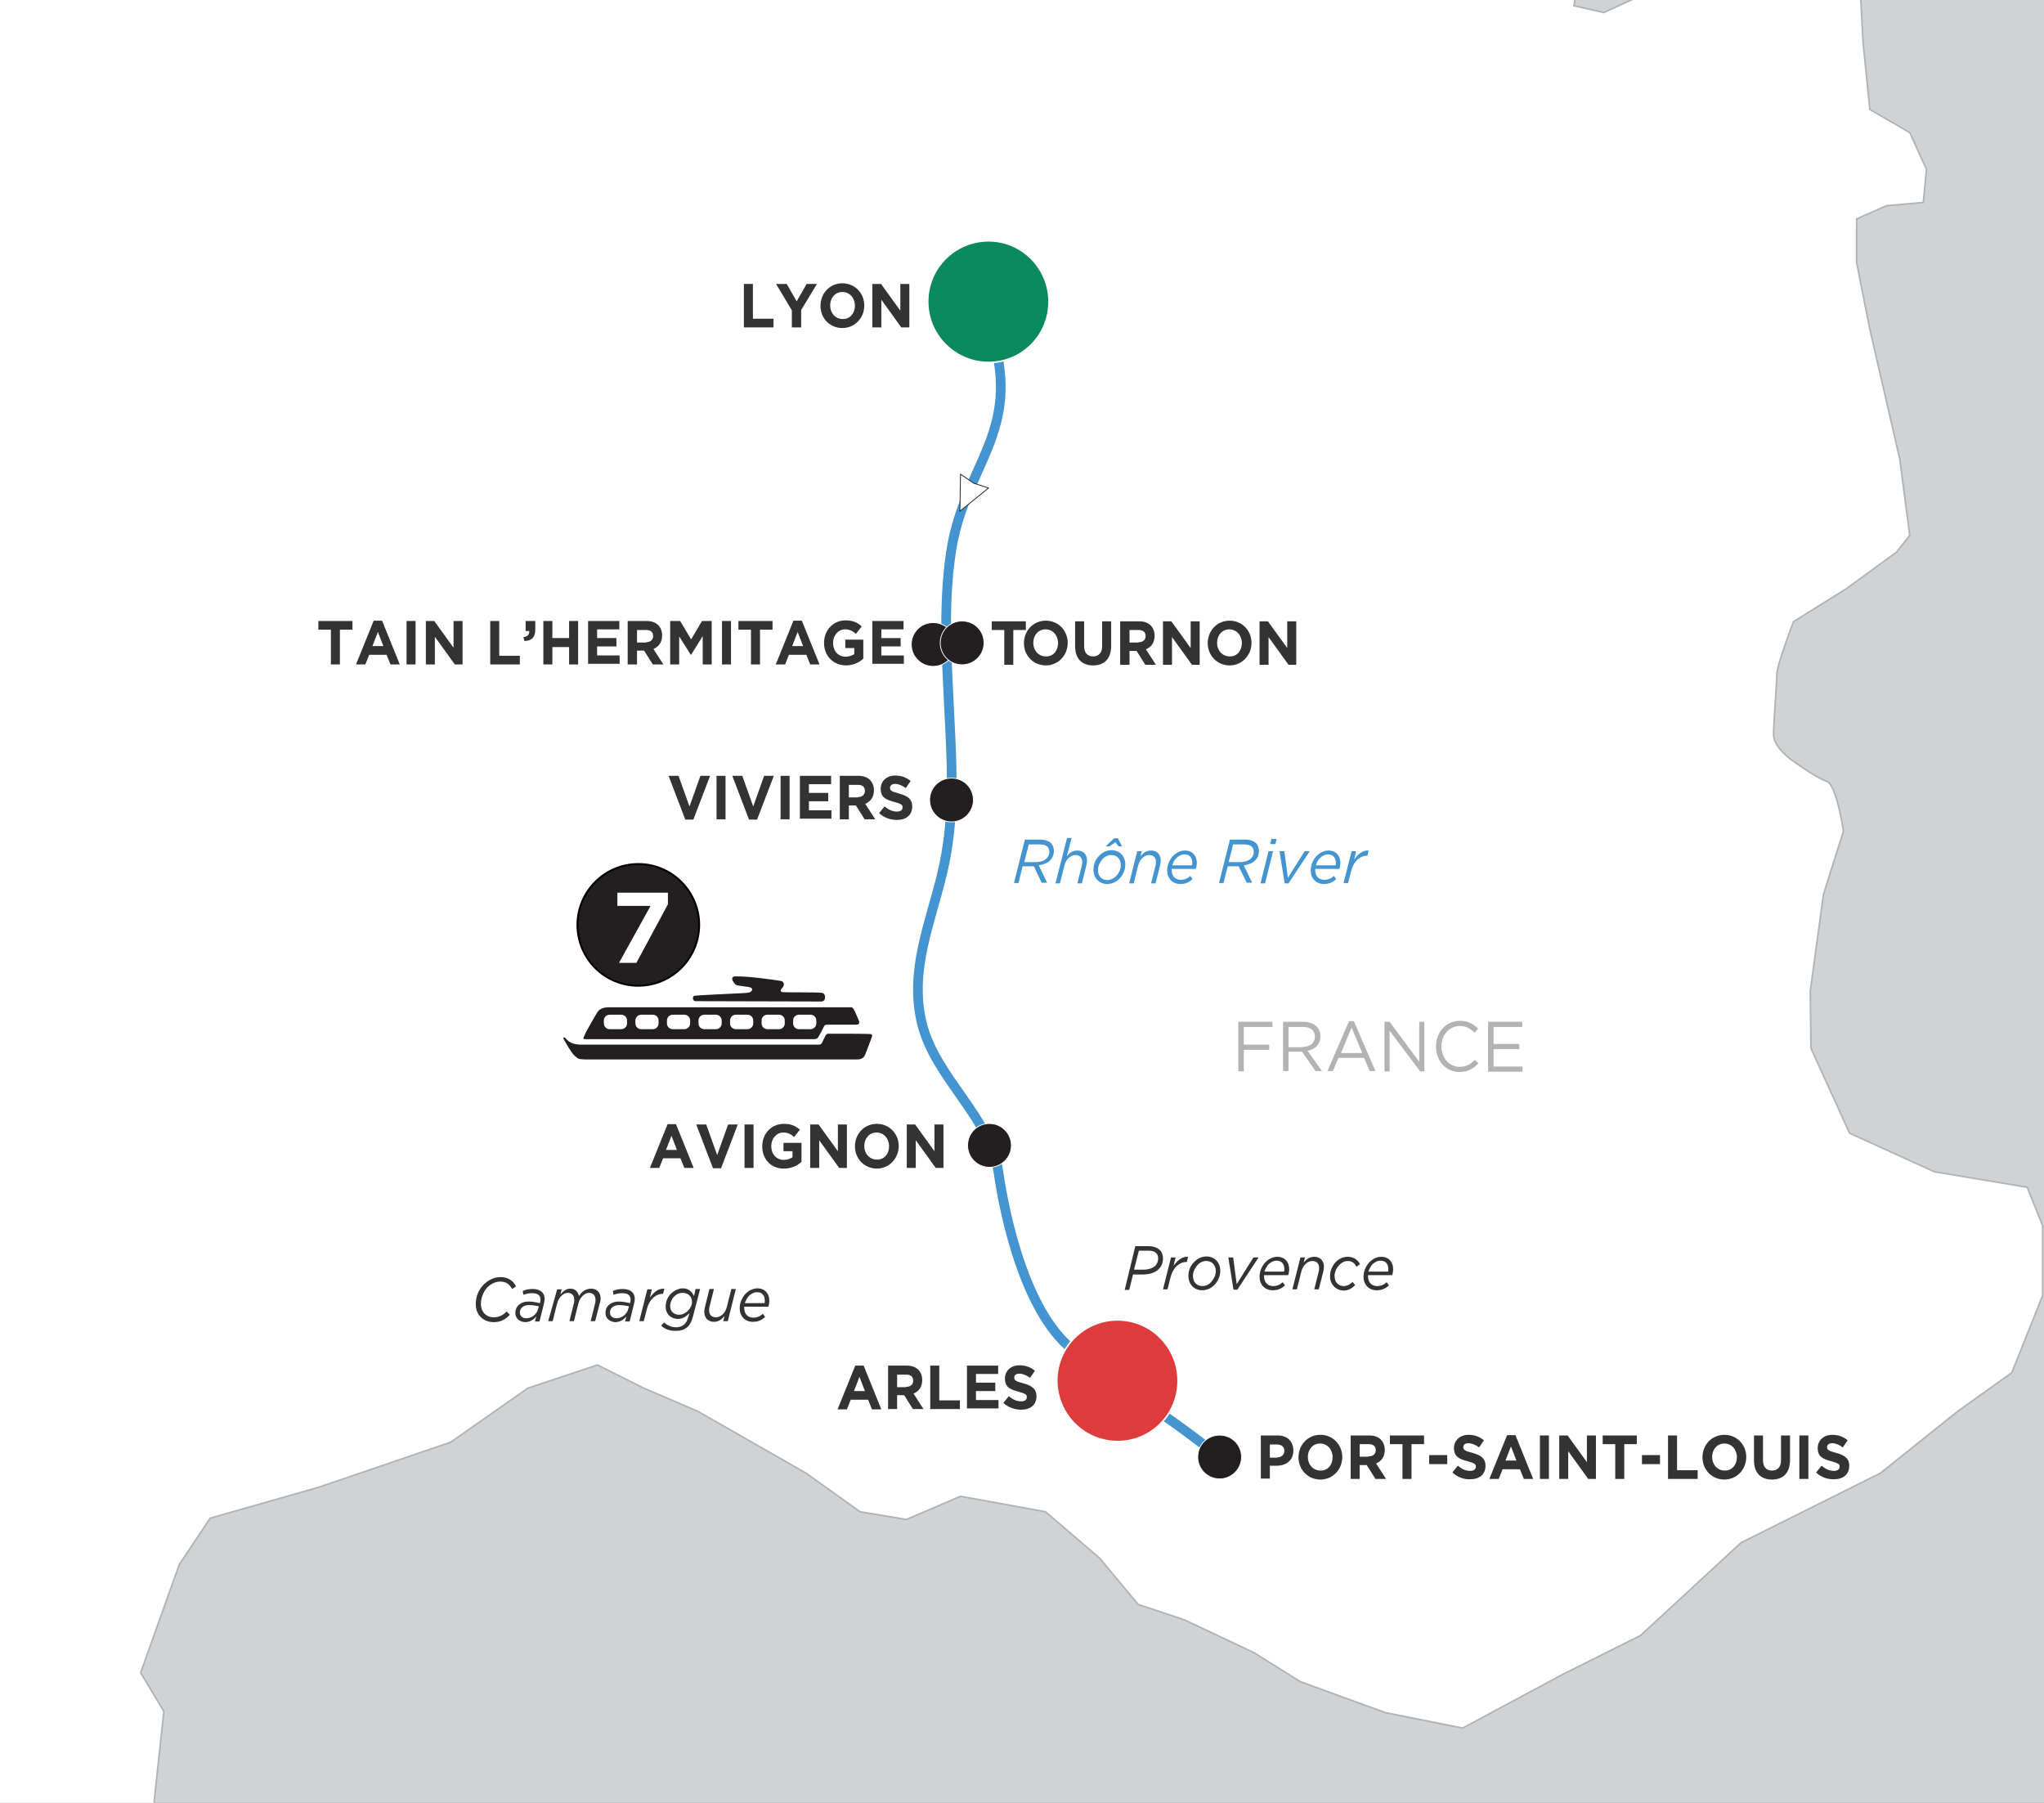 <?xml version="1.0" encoding="utf-8"?>
<!-- Generator: Adobe Illustrator 26.0.3, SVG Export Plug-In . SVG Version: 6.00 Build 0)  -->
<svg version="1.1" id="Layer_1" xmlns="http://www.w3.org/2000/svg" xmlns:xlink="http://www.w3.org/1999/xlink" x="0px" y="0px"
	 viewBox="0 0 635 560" style="enable-background:new 0 0 635 560;" xml:space="preserve">
<rect x="0" y="0" width="635" height="560" fill="#808080" stroke="none"/>
<style type="text/css">
	.st0{clip-path:url(#SVGID_00000018219361310942456770000011352962772110271422_);}
	.st1{clip-path:url(#SVGID_00000036971435212668741440000010344274600011481756_);}
	.st2{fill:#D0D2D3;}
	.st3{fill:#FFFFFF;stroke:#B1B3B5;stroke-width:0.5;}
	
		.st4{clip-path:url(#SVGID_00000018219361310942456770000011352962772110271422_);fill:none;stroke:#4394D0;stroke-width:3;stroke-miterlimit:10;}
	.st5{fill:#4394D0;}
	.st6{fill:#333333;}
	.st7{fill:#B1B3B5;}
	.st8{clip-path:url(#SVGID_00000018219361310942456770000011352962772110271422_);fill:#231F20;stroke:#FFFFFF;stroke-width:0.25;}
	.st9{fill:#231F20;}
	.st10{fill:#231F20;stroke:#000000;stroke-width:0.6;}
	.st11{fill:#FFFFFF;}
	.st12{fill:#0A895E;stroke:#FFFFFF;stroke-width:0.5;stroke-miterlimit:10;}
	.st13{clip-path:url(#SVGID_00000018219361310942456770000011352962772110271422_);fill:#FFFFFF;stroke:#231F20;stroke-width:0.25;}
	.st14{fill:#DE3B3C;stroke:#FFFFFF;stroke-width:0.5;stroke-miterlimit:10;}
</style>
<g>
	<defs>
		<rect id="SVGID_1_" width="635" height="560"/>
	</defs>
	<clipPath id="SVGID_00000116939660029795935420000001390768244144417953_">
		<use xlink:href="#SVGID_1_"  style="overflow:visible;"/>
	</clipPath>
	<g style="clip-path:url(#SVGID_00000116939660029795935420000001390768244144417953_);">
		<g>
			<g>
				<defs>
					<rect id="SVGID_00000124123375284475979260000015538240396592842880_" x="-12.5" y="-17.5" width="660" height="595"/>
				</defs>
				<clipPath id="SVGID_00000060031862633270664760000003398400396877871235_">
					<use xlink:href="#SVGID_00000124123375284475979260000015538240396592842880_"  style="overflow:visible;"/>
				</clipPath>
				<g style="clip-path:url(#SVGID_00000060031862633270664760000003398400396877871235_);">
					<g>
						<g>
							<rect x="-12.5" y="-15.8" class="st2" width="662.1" height="594.4"/>
						</g>
					</g>
				</g>
			</g>
		</g>
	</g>
	<g style="clip-path:url(#SVGID_00000116939660029795935420000001390768244144417953_);">
		<path id="France_1_" class="st3" d="M248.2-902.7l-33.7,4.8c0,0-36.1-2.4-43.3,0c-7.2,2.4-26.4,14.4-26.4,14.4s-19.2,28.8-24,36
			c-4.8,7.2-12,40.9-12,40.9l2.4,24c0,0,0,9.6-7.2,12c-7.2,2.4-36.1,19.2-36.1,19.2s-12,9.6-19.2,12c-7.2,2.4-16.8,4.8-24,7.2
			c-7.2,2.4-43.3,7.2-43.3,7.2s-21.6,4.8-28.8,9.6c-7.2,4.8-24,19.2-24,19.2l-4.8,16.8c0,0,21.6,4.8,28.8,7.2
			c7.2,2.4-7.2,7.2-7.2,7.2h-21.6l-16.8,4.8c0,0-14.4,4.8-21.6,4.8c-7.2,0-19.2-2.4-26.4-4.8c-7.2-2.4-38.5-14.4-38.5-14.4
			l-36.1-16.8l-14.4-31.2l2.4-21.6l-9.6-4.8l-26.4-7.2l-28.8-12l-9.6,48.1l9.6,19.2c0,0,4.8,9.6,4.8,16.8c0,7.2,0,33.7,0,33.7
			l-9.6,28.8v21.6l9.6,19.2l-12,4.8l-19.2-7.2c0,0-9.6-12-16.8-12c-7.2,0-28.8,2.4-28.8,2.4l-19.2-7.2l-36.1,2.4l-16.8-24
			l-19.2-31.3l-31.2-7.2l-19.2-4.8l-14.4,12h-33.6l-45.7-7.2l-38.5,2.4l-26.4,16.8l-2.4,16.8l24,14.4l12,2.4l-19.8,9.6v16.8
			l10.2,7.2l-26.4,4.8l-4.8,7.2l9.6,21.6l11.4,12c0,0-1.8,12,5.4,12c7.2,0,28.8,0,28.8,0s16.8,0,21.6,7.2
			c4.8,7.2,28.8,26.4,28.8,26.4l24,16.8l16.8,28.8l31.2-4.8l12,12l-12,4.8l28.8,7.2l14.4,12L-456-386l-2.4,12l26.4,7.2l28.8,4.8
			l19.2,12l-36.1-2.4l-4.8,38.5l-9.6,28.8l7.2,36.1l16.8,28.8l19.2,24l24,16.8l19.2,12l2.4,31.3l2.4,24l-16.8,21.6l-7.2,19.2
			l7.2,19.2l14.4,14.4l12,21.6l2.4,24l-26.4-45.7l-14.4,19.2l-4.8,26.4L-396,56.3l-12,31.2l12,26.4l-21.6,19.2l-26.4,62.5
			l-16.8,43.3l-19.2,33.6l-19.2,28.8l-21.6,9.6l-24-4.8l16.8,24l9.6,14.4l16.8,19.2l16.8,16.8l19.2,12l19.2,16.8l19.2,24l38.5,21.6
			l45.7,21.6l36.1,14.4l21.6,4.8l21.6-7.2l19.2-7.2l21.6,4.8l21.6,16.8l16.8,16.8l19.2,7.2l14.4,12l21.6,21.6l19.2,16.8l19.2,7.2
			l45.7,4.8l33.7,2.4l28.8,2.4l26.4,4.8l7.2-67.3l-7.2-12l12-33.6l9.6-14.4l33.7-9.6L140,448l24-16.8l21.6-7.2l14.4,7.2l16.8,7.2
			l16.8,9.6l16.8,9.6l16.8,12l14.4,2.4l16.8-7.2l26.4,4.8l16.8,14.4l12,14.4l14.4,4.8l21.6,10.2l14.4,9l26.4,9.6l24,4.8l31.3-16.8
			l24-12l31.2-28.8l43.3-21.6l24-19.2l16.8-12l9.6-24v-21.6l-4.8-12l-28.8-4.8l-26.4-12l-12-26.4l-0.2-17.8l4.1-30l6.2-19.6
			c0,0-2.1-14.5-5.2-15.5c-3.1-1-10.3-6.2-10.3-6.2s-6.2-4.1-6.2-8.3c0-4.1,1-15.5,1-18.6c0-3.1,5.2-16.5,5.2-16.5l16.5-10.3
			l15.5-11.3l4.1-5.2l-3.1-23.7l-9.3-40.3l-4.1-20.7V68l9.3-4.1l11.4-1l1-10.3l-5.2-11.4l-12.4-7.2l-2.1-20.7l-1-18.6l5.2-20.7
			l-17.6-5.2l-19.6-3.1l-9.3,3.1l-13.4,15.5l-9.3,12.4l-15.5,7.2l-9.3-2.1l4.1-28.9l7.2-31l9.3-17.6L520.4-88l13.4-10.3l9.3-5.2
			l9.3-20.7l13.4-16.5l18.6-17.6l31-24.8l6.2-11.4l1-10.3l7.2-10.3l6.2-5.2c0,0,5.2,4.1,9.3,6.2c4.1,2.1,16.5,6.2,16.5,6.2l13.4-4.1
			l12.4-9.3l5.2-3.1l-1.2-11.5l2.8-12.6l2.1-11.2l1.4-16.1l0.7-11.2v-13.3l-0.7-10.5l2.1-6.3l5.6-5.6l9.1-14l7-12.6l2.8-10.5
			l4.2-13.3l4.9-13.3l2.8-11.2l6.3-7.7l9.8-9.8l9.8-8.4l7.7-5.6l4.9-2.8l2.8-9.1l4.9-7.7l4.9-5.6l-8.4-7l-21.6-12.6l-24.4-11.2
			l-35.6-15.4l-23.7-9.8l-20.2-4.2l-9.1-0.7l-10.5-0.7l-6.3-7.7l-4.2-12.6l-2.1-10.5l-6.3-8.4l-5.6-9.1l-7.7-7.7l-9.1-8.4l-14-1.4
			h-15.4l-28.6-12.6l-2.1-2.8l-7.7,0.7l-10.5,0.7l-19.6-6.3l-6.3-8.4l-11.9-12.6l-18.1-13.3l4.2-10.5l-6.3-7l1.4-17.5l4.9-14.7
			l-1.4-9.1v-6.3l-11.9-1.4l-17.4,14l-9.1,11.2l-19.6-1.4l-16.8-9.1l-1.6-5l-0.5-13.7l-0.5-16.2l-2.5-15.2c0,0-5.1-10.6-6.6-11.6
			c-1.5-1-10.6-7.6-10.6-7.6l-14.7-8.1l-13.2-11.1c0,0-4-3.5-6.1-5.6c-2-2-10.6-6.6-10.6-6.6s-7.1-3.5-9.6-4.6
			c-2.5-1-6.1-3.5-6.1-3.5l-3.5-6.1l-4.1-6.6l-3-8.1l-0.5-9.1l1-4l-1-5.1l-13.7-1l-6.6-0.5l-9.1-3.5l-8.6-8.1l-4-5.6l-2.5-10.6
			l1-14.2l2.5-19.2v-6.1L248.2-902.7z"/>
		<path id="Portugal_1_" class="st3" d="M-1418.1,427.8l-7.4,35.5c0,0,1.5,25.2,3,34.1c1.5,8.9,10.4,16.3,3,31.1
			c-7.4,14.8-13.3,28.2-20.7,40c-7.4,11.8-16.3,25.2-17.8,44.4c-1.5,19.2-11.8,28.1-16.3,37c-4.4,8.9-20.7,19.2-28.1,35.5
			c-7.4,16.3-5.9,14.8-25.2,32.6c-19.3,17.8-29.6,53.3-29.6,53.3l-20.7,47.4c0,0,14.8,17.8,16.3,23.7c1.5,5.9,10.4,37,10.4,37
			l25.2-5.9l5.9,31.1c0,0-5.9,25.2-13.3,40c-7.4,14.8-5.9,40-7.4,47.4c-1.5,7.4-16.3,50.4-20.7,60.7c-4.4,10.4-19.3,16.3-13.3,28.1
			c5.9,11.8,23.7,11.9,35.5,10.4c11.8-1.5,37,1.5,42.9,5.9c5.9,4.4,20.7,11.8,28.1,17.8c7.4,5.9,3,7.4,16.3,7.4
			c13.3,0,62.4-21.8,62.4-21.8l5-53.1l22.7-25.3l17.7-27.8l22.7-5l12.6-17.7l-17.7-7.6l-2.6-26.6l2.6-36.6l21-25.7l22-24.8
			l-8.3-31.8l-1.4-4.6l-5.3-12l-7.8-17.3l-10.1-45.5l50.5,7.6l17.7-25.3l12.6-27.8l-12.6-27.8l20.2-20.2l17.7-30.3l1.9-9.9l3.1-28
			l-5-27.8l14.2-11.8l8.1-4.6l9.5-4.6l8.5-7.8l2.7-4.1l25.3-2.5l24.5-20.1l8.4-7.7l2.8-5.6l0.7-6.7l-1.1-7.9l-11.2-9.4l-13.4-9.1
			l-13.3-9.2l7.6-25.3l-20.2-15.2l-35.4-10.1l-12.6,12.6l-33.1-0.7l-12.4-1.8l-11.5-4.9l-28.9-12.8l-32.8-5.1l10.1-25.3l-22.7-10.1
			l-68.2,10.1l-6.3,30.8c0,0-2.5,3.5-3.2,5.3c-0.7,1.8-0.4,4.9-0.7,10.6c-0.4,5.6,0.7,19.7,0.3,22.2
			C-1415.1,421.5-1418.1,427.8-1418.1,427.8z"/>
	</g>
	
		<path style="clip-path:url(#SVGID_00000116939660029795935420000001390768244144417953_);fill:none;stroke:#4394D0;stroke-width:3;stroke-miterlimit:10;" d="
		M303.6,75.3c1.2,11.2,3,22,5.6,32.1c7.1,27.9-10,38.3-13.8,64.4c-2.6,17.5-1.1,35.6-0.3,53.3c0.8,15.7,1.3,30.4-2.3,45.8
		c-3.7,15.8-10.4,30.4-6.4,47c4.2,17,21.3,29.1,23.8,46.3c2,13.9,8.6,45,24.3,56"/>
	<g style="clip-path:url(#SVGID_00000116939660029795935420000001390768244144417953_);">
		<g>
			<path class="st5" d="M321.2,269.1h-0.3h-3.2l-1.3,5.2H315l3.4-13.5h4.6c1.6,0,2.8,0.4,3.6,1.2c0.5,0.6,0.8,1.4,0.8,2.3
				c0,1.2-0.4,2.2-1.1,2.9c-0.8,0.9-2.2,1.4-3.6,1.6l2.6,5.4h-1.7L321.2,269.1z M321.6,267.8c1.7,0,2.9-0.5,3.6-1.2
				c0.5-0.5,0.8-1.2,0.8-2c0-0.6-0.2-1.1-0.5-1.5c-0.5-0.5-1.3-0.8-2.5-0.8h-3.4l-1.4,5.5H321.6z"/>
			<path class="st5" d="M331.5,260.3h1.4l-1.5,5.7c0.8-1,1.8-1.8,3.3-1.8c1.8,0,3,1.2,3,3.1c0,0.5-0.1,1-0.2,1.5l-1.4,5.6h-1.4
				l1.4-5.6c0.1-0.3,0.1-0.8,0.1-1.1c0-1.3-0.8-2.1-2.1-2.1c-1.5,0-2.9,1.3-3.4,3.2l-1.4,5.6h-1.4L331.5,260.3z"/>
			<path class="st5" d="M339.7,270.1c0-1.6,0.6-3.1,1.7-4.2c1-1.1,2.4-1.8,3.9-1.8c2.6,0,4.3,1.9,4.3,4.5c0,1.6-0.7,3.1-1.7,4.2
				c-1,1.1-2.4,1.8-3.9,1.8C341.4,274.6,339.7,272.7,339.7,270.1z M346.8,272.1c0.8-0.9,1.4-2.1,1.4-3.3c0-2-1.2-3.2-3-3.2
				c-1,0-2,0.5-2.7,1.3c-0.8,0.9-1.4,2.1-1.4,3.3c0,2,1.2,3.2,3,3.2C345.1,273.3,346.1,272.8,346.8,272.1z M346.1,260.4h1.2l1.3,2.5
				h-1.1l-1-1.3l-1.8,1.3h-1.2L346.1,260.4z"/>
			<path class="st5" d="M353.3,264.4h1.4l-0.4,1.6c0.8-1,1.8-1.8,3.3-1.8c1.8,0,3,1.2,3,3.1c0,0.5-0.1,1-0.2,1.5l-1.4,5.6h-1.4
				l1.4-5.6c0.1-0.3,0.1-0.8,0.1-1.1c0-1.3-0.8-2.1-2.1-2.1c-1.5,0-2.9,1.3-3.4,3.2l-1.4,5.6h-1.4L353.3,264.4z"/>
			<path class="st5" d="M364,269.9c0,0.1,0,0.3,0,0.4c0,1.8,1.1,3,2.8,3c1.2,0,2.1-0.4,3-1.2l0.7,1c-1,0.9-2.1,1.5-3.8,1.5
				c-2.5,0-4.1-1.8-4.1-4.2c0-1.7,0.7-3.3,1.8-4.5c1-1,2.3-1.7,3.7-1.7c2.4,0,3.7,1.7,3.7,3.8c0,0.7-0.1,1.3-0.3,1.9H364z
				 M364.2,268.8h6.1c0.1-0.2,0.1-0.4,0.1-0.8c0-1.4-0.7-2.6-2.4-2.6c-1,0-1.9,0.5-2.6,1.2C364.8,267.2,364.4,268,364.2,268.8z"/>
			<path class="st5" d="M384.8,269.1h-0.3h-3.1l-1.3,5.2h-1.4l3.4-13.5h4.6c1.6,0,2.8,0.4,3.6,1.2c0.5,0.6,0.8,1.4,0.8,2.3
				c0,1.2-0.4,2.2-1.1,2.9c-0.8,0.9-2.2,1.4-3.6,1.6l2.6,5.4h-1.7L384.8,269.1z M385.1,267.8c1.7,0,2.9-0.5,3.6-1.2
				c0.5-0.5,0.8-1.2,0.8-2c0-0.6-0.2-1.1-0.5-1.5c-0.5-0.5-1.3-0.8-2.5-0.8h-3.4l-1.4,5.5H385.1z"/>
			<path class="st5" d="M394.1,264.4h1.4l-2.5,10h-1.4L394.1,264.4z M395,260.6h1.6l-0.4,1.6h-1.6L395,260.6z"/>
			<path class="st5" d="M397.5,264.4h1.5l1.1,8.3l5.2-8.3h1.6l-6.6,10h-1.2L397.5,264.4z"/>
			<path class="st5" d="M408.6,269.9c0,0.1,0,0.3,0,0.4c0,1.8,1.1,3,2.8,3c1.2,0,2.1-0.4,3-1.2l0.7,1c-1,0.9-2.1,1.5-3.8,1.5
				c-2.5,0-4.1-1.8-4.1-4.2c0-1.7,0.7-3.3,1.8-4.5c1-1,2.3-1.7,3.7-1.7c2.4,0,3.7,1.7,3.7,3.8c0,0.7-0.1,1.3-0.3,1.9H408.6z
				 M408.8,268.8h6.1c0.1-0.2,0.1-0.4,0.1-0.8c0-1.4-0.7-2.6-2.4-2.6c-1,0-1.9,0.5-2.6,1.2C409.4,267.2,409,268,408.8,268.8z"/>
			<path class="st5" d="M419.9,264.4h1.4l-0.6,2.6c1.2-1.7,2.6-2.9,4.5-2.8l-0.4,1.6h-0.1c-2.1,0-4.1,1.6-4.9,4.6l-1,3.9h-1.4
				L419.9,264.4z"/>
		</g>
	</g>
	<g style="clip-path:url(#SVGID_00000116939660029795935420000001390768244144417953_);">
		<g>
			<g>
				<g>
					<path class="st6" d="M231.1,88.2h2.8V99h6.4v2.7h-9.2V88.2z"/>
					<path class="st6" d="M246,96.4l-4.9-8.2h3.3l3.1,5.4l3.1-5.4h3.2l-4.9,8.1v5.4H246V96.4z"/>
					<path class="st6" d="M254.9,95L254.9,95c0-3.9,2.9-7,6.8-7s6.8,3.1,6.8,6.9v0c0,3.8-2.9,7-6.8,7S254.9,98.9,254.9,95z
						 M265.6,95L265.6,95c0-2.4-1.6-4.3-3.9-4.3s-3.8,1.9-3.8,4.2v0c0,2.3,1.6,4.2,3.9,4.2C264,99.2,265.6,97.3,265.6,95z"/>
					<path class="st6" d="M271.1,88.2h2.6l6,8.3v-8.3h2.8v13.5H280l-6.2-8.6v8.6h-2.8V88.2z"/>
				</g>
			</g>
		</g>
	</g>
	<g style="clip-path:url(#SVGID_00000116939660029795935420000001390768244144417953_);">
		<g>
			<g>
				<g>
					<path class="st6" d="M312,195.7h-3.9V193h10.6v2.7h-3.9v10.8H312V195.7z"/>
					<path class="st6" d="M318.1,199.8L318.1,199.8c0-3.9,2.9-7,6.8-7s6.8,3.1,6.8,6.9v0c0,3.8-2.9,7-6.8,7S318.1,203.6,318.1,199.8
						z M328.7,199.8L328.7,199.8c0-2.4-1.6-4.3-3.9-4.3s-3.8,1.9-3.8,4.2v0c0,2.3,1.6,4.2,3.9,4.2
						C327.2,204,328.7,202.1,328.7,199.8z"/>
					<path class="st6" d="M334,200.7V193h2.8v7.6c0,2.2,1,3.3,2.8,3.3c1.7,0,2.8-1.1,2.8-3.2V193h2.8v7.6c0,4.1-2.2,6.1-5.6,6.1
						S334,204.7,334,200.7z"/>
					<path class="st6" d="M348,193h5.9c1.6,0,2.9,0.5,3.7,1.4c0.7,0.8,1.1,1.8,1.1,3.1v0c0,2.2-1.1,3.5-2.7,4.2l3.1,4.8h-3.3
						l-2.7-4.3h-2.2v4.3H348V193z M353.7,199.5c1.4,0,2.2-0.8,2.2-1.9v0c0-1.3-0.8-1.9-2.2-1.9h-2.8v3.9H353.7z"/>
					<path class="st6" d="M361.3,193h2.6l6,8.3V193h2.8v13.5h-2.4l-6.2-8.6v8.6h-2.8V193z"/>
					<path class="st6" d="M375.2,199.8L375.2,199.8c0-3.9,2.9-7,6.8-7s6.8,3.1,6.8,6.9v0c0,3.8-2.9,7-6.8,7S375.2,203.6,375.2,199.8
						z M385.8,199.8L385.8,199.8c0-2.4-1.6-4.3-3.9-4.3s-3.8,1.9-3.8,4.2v0c0,2.3,1.6,4.2,3.9,4.2
						C384.3,204,385.8,202.1,385.8,199.8z"/>
					<path class="st6" d="M391.3,193h2.6l6,8.3V193h2.8v13.5h-2.4l-6.2-8.6v8.6h-2.8V193z"/>
				</g>
			</g>
		</g>
	</g>
	<g style="clip-path:url(#SVGID_00000116939660029795935420000001390768244144417953_);">
		<g>
			<g>
				<g>
					<path class="st6" d="M102.8,195.6h-3.9v-2.7h10.6v2.7h-3.9v10.8h-2.8V195.6z"/>
					<path class="st6" d="M116.1,192.8h2.6l5.5,13.6h-2.9l-1.2-3h-5.4l-1.2,3h-2.9L116.1,192.8z M119.1,200.7l-1.7-4.4l-1.7,4.4
						H119.1z"/>
					<path class="st6" d="M126.3,192.9h2.8v13.5h-2.8V192.9z"/>
					<path class="st6" d="M132.3,192.9h2.6l6,8.3v-8.3h2.8v13.5h-2.4l-6.2-8.6v8.6h-2.8V192.9z"/>
					<path class="st6" d="M152.3,192.9h2.8v10.8h6.4v2.7h-9.2V192.9z"/>
					<path class="st6" d="M162.6,197.9c1.3-0.1,1.9-0.8,1.8-1.9h-1.1v-3.1h3v2.6c0,2.5-1.2,3.6-3.4,3.6L162.6,197.9z"/>
					<path class="st6" d="M168.8,192.9h2.8v5.3h5.2v-5.3h2.8v13.5h-2.8V201h-5.2v5.4h-2.8V192.9z"/>
					<path class="st6" d="M182.7,192.9h9.7v2.6h-6.9v2.7h6v2.6h-6v2.8h7v2.6h-9.8V192.9z"/>
					<path class="st6" d="M195,192.9h5.9c1.6,0,2.9,0.5,3.7,1.4c0.7,0.8,1.1,1.8,1.1,3.1v0c0,2.2-1.1,3.5-2.7,4.2l3.1,4.8h-3.3
						l-2.7-4.3h-2.2v4.3H195V192.9z M200.7,199.5c1.4,0,2.2-0.8,2.2-1.9v0c0-1.3-0.8-1.9-2.2-1.9h-2.8v3.9H200.7z"/>
					<path class="st6" d="M208.3,192.9h3l3.4,5.7l3.4-5.7h3v13.5h-2.8v-8.8l-3.6,5.8h-0.1l-3.6-5.7v8.7h-2.8V192.9z"/>
					<path class="st6" d="M224.3,192.9h2.8v13.5h-2.8V192.9z"/>
					<path class="st6" d="M233.3,195.6h-3.9v-2.7H240v2.7h-3.9v10.8h-2.8V195.6z"/>
					<path class="st6" d="M246.5,192.8h2.6l5.5,13.6h-2.9l-1.2-3h-5.4l-1.2,3h-2.9L246.5,192.8z M249.5,200.7l-1.7-4.4l-1.7,4.4
						H249.5z"/>
					<path class="st6" d="M256,199.7L256,199.7c0-3.9,2.8-7,6.7-7c2.3,0,3.7,0.7,5,1.9l-1.8,2.3c-1-0.9-1.9-1.4-3.4-1.4
						c-2.1,0-3.7,1.9-3.7,4.2v0c0,2.5,1.6,4.3,3.9,4.3c1,0,1.9-0.3,2.7-0.8v-1.9h-2.8v-2.6h5.6v5.9c-1.3,1.2-3.1,2.1-5.5,2.1
						C258.8,206.6,256,203.7,256,199.7z"/>
					<path class="st6" d="M271,192.9h9.7v2.6h-6.9v2.7h6v2.6h-6v2.8h7v2.6H271V192.9z"/>
				</g>
			</g>
		</g>
	</g>
	<g style="clip-path:url(#SVGID_00000116939660029795935420000001390768244144417953_);">
		<g>
			<path class="st6" d="M207.7,241h3.1l3.4,9.5l3.4-9.5h3l-5.2,13.6h-2.5L207.7,241z"/>
			<path class="st6" d="M222.6,241h2.8v13.5h-2.8V241z"/>
			<path class="st6" d="M227.5,241h3.1l3.4,9.5l3.4-9.5h3l-5.2,13.6h-2.5L227.5,241z"/>
			<path class="st6" d="M242.5,241h2.8v13.5h-2.8V241z"/>
			<path class="st6" d="M248.5,241h9.7v2.6h-6.9v2.7h6v2.6h-6v2.8h7v2.6h-9.8V241z"/>
			<path class="st6" d="M260.8,241h5.9c1.6,0,2.9,0.5,3.7,1.4c0.7,0.8,1.1,1.8,1.1,3.1v0c0,2.2-1.1,3.5-2.7,4.2l3.1,4.8h-3.3
				l-2.7-4.3h-2.2v4.3h-2.8V241z M266.5,247.6c1.4,0,2.2-0.8,2.2-1.9v0c0-1.3-0.8-1.9-2.2-1.9h-2.8v3.9H266.5z"/>
			<path class="st6" d="M273.1,252.6l1.7-2.1c1.2,1,2.4,1.6,3.8,1.6c1.2,0,1.8-0.5,1.8-1.3v0c0-0.8-0.4-1.1-2.6-1.7
				c-2.6-0.7-4.2-1.4-4.2-4.1v0c0-2.4,1.9-4.1,4.5-4.1c1.9,0,3.5,0.6,4.8,1.7l-1.5,2.2c-1.1-0.8-2.3-1.3-3.3-1.3s-1.6,0.5-1.6,1.2v0
				c0,0.9,0.5,1.2,2.8,1.8c2.6,0.7,4.1,1.7,4.1,4v0c0,2.7-1.9,4.2-4.7,4.2C276.6,254.7,274.7,254,273.1,252.6z"/>
		</g>
	</g>
	<g style="clip-path:url(#SVGID_00000116939660029795935420000001390768244144417953_);">
		<g>
			<g>
				<g>
					<path class="st6" d="M207.4,349.2h2.6l5.5,13.6h-2.9l-1.2-3h-5.4l-1.2,3h-2.9L207.4,349.2z M210.3,357.2l-1.7-4.4l-1.7,4.4
						H210.3z"/>
					<path class="st6" d="M216.3,349.3h3.1l3.4,9.5l3.4-9.5h3l-5.2,13.6h-2.5L216.3,349.3z"/>
					<path class="st6" d="M231.3,349.3h2.8v13.5h-2.8V349.3z"/>
					<path class="st6" d="M236.8,356.1L236.8,356.1c0-3.9,2.8-7,6.7-7c2.3,0,3.7,0.7,5,1.8l-1.8,2.3c-1-0.9-1.9-1.4-3.4-1.4
						c-2.1,0-3.7,1.9-3.7,4.2v0c0,2.5,1.6,4.3,3.9,4.3c1,0,1.9-0.3,2.7-0.8v-1.9h-2.8V355h5.6v5.9c-1.3,1.2-3.1,2.1-5.5,2.1
						C239.5,363,236.8,360.1,236.8,356.1z"/>
					<path class="st6" d="M251.7,349.3h2.6l6,8.3v-8.3h2.8v13.5h-2.4l-6.2-8.6v8.6h-2.8V349.3z"/>
					<path class="st6" d="M265.6,356.1L265.6,356.1c0-3.9,2.9-7,6.8-7s6.8,3.1,6.8,6.9v0c0,3.8-2.9,7-6.8,7S265.6,359.9,265.6,356.1
						z M276.2,356.1L276.2,356.1c0-2.4-1.6-4.3-3.9-4.3s-3.8,1.9-3.8,4.2v0c0,2.3,1.6,4.2,3.9,4.2
						C274.7,360.3,276.2,358.4,276.2,356.1z"/>
					<path class="st6" d="M281.7,349.3h2.6l6,8.3v-8.3h2.8v13.5h-2.4l-6.2-8.6v8.6h-2.8V349.3z"/>
				</g>
			</g>
		</g>
	</g>
	<g style="clip-path:url(#SVGID_00000116939660029795935420000001390768244144417953_);">
		<g>
			<path class="st6" d="M147.8,405.1c0-2.3,0.9-4.5,2.4-6c1.4-1.4,3.2-2.4,5.3-2.4c2.4,0,4,1.2,4.8,2.9l-1.2,0.8
				c-0.8-1.4-1.8-2.3-3.7-2.3c-1.5,0-2.9,0.7-4,1.8c-1.2,1.3-2,3.2-2,5.1c0,2.6,1.7,4.2,4,4.2c1.7,0,2.9-0.7,4-1.8l1,1
				c-1.2,1.3-2.7,2.3-5,2.3C150.3,410.7,147.8,408.6,147.8,405.1z"/>
			<path class="st6" d="M160.1,407.9c0-1,0.3-1.8,0.9-2.4c0.8-0.8,1.9-1.2,3.3-1.2c1.3,0,2.5,0.3,3.4,0.5l0.1-0.2
				c0.1-0.3,0.1-0.7,0.1-0.9c0-1.3-0.8-2-2.6-2c-1,0-1.8,0.2-2.7,0.5l-0.2-1.2c0.9-0.4,1.9-0.6,3.1-0.6c2.4,0,3.7,1.2,3.7,3.1
				c0,0.4-0.1,0.9-0.2,1.4l-1.4,5.6h-1.4l0.4-1.6c-0.9,1.1-2,1.8-3.5,1.8C161.5,410.6,160.1,409.6,160.1,407.9z M167.2,406.5
				l0.2-0.7c-0.8-0.2-1.9-0.4-3.1-0.4c-1,0-1.7,0.3-2.2,0.8c-0.4,0.4-0.6,0.9-0.6,1.5c0,1.1,0.8,1.8,2,1.8
				C165.1,409.5,166.8,408.3,167.2,406.5z"/>
			<path class="st6" d="M173.1,400.5h1.4l-0.4,1.6c0.9-1,1.7-1.8,3.1-1.8c1.6,0,2.4,1.1,2.7,2.3c0.8-1.4,2.1-2.3,3.8-2.3
				c1.7,0,2.9,1.2,2.9,3.1c0,0.5-0.1,1-0.3,1.5l-1.4,5.5h-1.4l1.4-5.6c0.1-0.3,0.1-0.8,0.1-1.1c0-1.3-0.8-2.1-2-2.1
				c-1.4,0-2.8,1.4-3.3,3.2l-1.4,5.6h-1.4l1.4-5.6c0.1-0.3,0.1-0.8,0.1-1.1c0-1.3-0.8-2.1-2-2.1c-1.4,0-2.8,1.4-3.3,3.2l-1.4,5.6
				h-1.4L173.1,400.5z"/>
			<path class="st6" d="M188.1,407.9c0-1,0.3-1.8,0.9-2.4c0.8-0.8,1.9-1.2,3.3-1.2c1.3,0,2.5,0.3,3.4,0.5l0.1-0.2
				c0.1-0.3,0.1-0.7,0.1-0.9c0-1.3-0.8-2-2.6-2c-1,0-1.8,0.2-2.7,0.5l-0.2-1.2c0.9-0.4,1.9-0.6,3.1-0.6c2.4,0,3.7,1.2,3.7,3.1
				c0,0.4-0.1,0.9-0.2,1.4l-1.4,5.6h-1.4l0.4-1.6c-0.9,1.1-2,1.8-3.5,1.8C189.5,410.6,188.1,409.6,188.1,407.9z M195.2,406.5
				l0.2-0.7c-0.8-0.2-1.9-0.4-3.1-0.4c-1,0-1.7,0.3-2.2,0.8c-0.4,0.4-0.6,0.9-0.6,1.5c0,1.1,0.8,1.8,2,1.8
				C193.1,409.5,194.8,408.3,195.2,406.5z"/>
			<path class="st6" d="M201.1,400.5h1.4l-0.6,2.6c1.2-1.7,2.6-2.9,4.5-2.8l-0.4,1.6h-0.1c-2.1,0-4.1,1.6-4.9,4.6l-1,3.9h-1.4
				L201.1,400.5z"/>
			<path class="st6" d="M205.4,411.8l0.9-1c1,0.9,2.3,1.5,3.7,1.5c1.2,0,2.1-0.4,2.7-1c0.6-0.6,0.9-1.4,1.2-2.4l0.3-1
				c-1,1-2.1,1.8-3.6,1.8c-2,0-3.8-1.4-3.8-3.8c0-1.6,0.6-3,1.6-4c1-1,2.4-1.7,3.7-1.7c2,0,2.9,1.2,3.5,2.4l0.5-2.2h1.4l-2.2,8.5
				c-0.4,1.5-0.9,2.4-1.5,3.1c-0.9,0.9-2.1,1.4-3.7,1.4C208.3,413.5,206.5,412.9,205.4,411.8z M213.8,407.1c0.7-0.8,1.2-1.7,1.2-2.7
				c0-1.5-1.1-2.8-2.9-2.8c-1,0-2,0.4-2.7,1.2c-0.7,0.7-1.2,1.8-1.2,2.9c0,1.8,1.3,2.7,2.8,2.7C212,408.4,213,407.9,213.8,407.1z"/>
			<path class="st6" d="M218.8,407.5c0-0.5,0.1-1,0.2-1.5l1.4-5.6h1.4l-1.4,5.6c-0.1,0.3-0.1,0.8-0.1,1.1c0,1.3,0.8,2.1,2.1,2.1
				c1.5,0,2.9-1.3,3.4-3.2l1.4-5.6h1.4l-2.5,10h-1.4l0.4-1.6c-0.9,1-1.8,1.8-3.3,1.8C220,410.6,218.8,409.4,218.8,407.5z"/>
			<path class="st6" d="M231.2,405.9c0,0.1,0,0.3,0,0.4c0,1.8,1.1,3,2.8,3c1.2,0,2.1-0.4,3-1.2l0.7,1c-1,0.9-2.1,1.5-3.8,1.5
				c-2.5,0-4.1-1.8-4.1-4.2c0-1.7,0.7-3.3,1.8-4.5c1-1,2.3-1.7,3.7-1.7c2.4,0,3.7,1.7,3.7,3.8c0,0.7-0.1,1.3-0.3,1.9H231.2z
				 M231.4,404.8h6.1c0.1-0.2,0.1-0.4,0.1-0.8c0-1.4-0.7-2.6-2.4-2.6c-1,0-1.9,0.5-2.6,1.2C232.1,403.3,231.6,404,231.4,404.8z"/>
		</g>
	</g>
	<g style="clip-path:url(#SVGID_00000116939660029795935420000001390768244144417953_);">
		<g>
			<path class="st6" d="M352.7,387.1h4c1.6,0,2.8,0.4,3.7,1.3c0.6,0.6,0.9,1.5,0.9,2.5c0,1.3-0.4,2.4-1.2,3.2
				c-1.1,1.2-2.9,1.8-5.1,1.8h-3l-1.2,4.8h-1.4L352.7,387.1z M356.7,388.5h-2.9l-1.5,5.9h2.8c1.8,0,3.1-0.5,3.9-1.3
				c0.5-0.6,0.8-1.3,0.8-2.2c0-0.7-0.2-1.2-0.6-1.6C358.7,388.7,357.9,388.5,356.7,388.5z"/>
			<path class="st6" d="M363.8,390.6h1.4l-0.6,2.6c1.2-1.7,2.6-2.9,4.5-2.8l-0.4,1.6h-0.1c-2.1,0-4.1,1.6-4.9,4.6l-1,3.9h-1.4
				L363.8,390.6z"/>
			<path class="st6" d="M369.2,396.3c0-1.6,0.6-3.1,1.7-4.2c1-1.1,2.4-1.8,3.9-1.8c2.6,0,4.3,1.9,4.3,4.5c0,1.6-0.7,3.1-1.7,4.2
				c-1,1.1-2.4,1.8-3.9,1.8C370.9,400.8,369.2,398.9,369.2,396.3z M376.3,398.2c0.8-0.9,1.4-2.1,1.4-3.3c0-2-1.2-3.2-3-3.2
				c-1,0-2,0.5-2.7,1.3c-0.8,0.9-1.4,2.1-1.4,3.3c0,2,1.2,3.2,3,3.2C374.6,399.5,375.6,399,376.3,398.2z"/>
			<path class="st6" d="M381.6,390.6h1.5l1.1,8.3l5.2-8.3h1.6l-6.6,10h-1.2L381.6,390.6z"/>
			<path class="st6" d="M392.7,396.1c0,0.1,0,0.3,0,0.4c0,1.8,1.1,3,2.8,3c1.2,0,2.1-0.4,3-1.2l0.7,1c-1,0.9-2.1,1.5-3.8,1.5
				c-2.5,0-4.1-1.8-4.1-4.2c0-1.7,0.7-3.3,1.8-4.5c1-1,2.3-1.7,3.7-1.7c2.4,0,3.7,1.7,3.7,3.8c0,0.7-0.1,1.3-0.3,1.9H392.7z
				 M392.8,395h6.1c0.1-0.2,0.1-0.4,0.1-0.8c0-1.4-0.7-2.6-2.4-2.6c-1,0-1.9,0.5-2.6,1.2C393.5,393.4,393.1,394.2,392.8,395z"/>
			<path class="st6" d="M404,390.6h1.4l-0.4,1.6c0.8-1,1.8-1.8,3.3-1.8c1.8,0,3,1.2,3,3.1c0,0.5-0.1,1-0.2,1.5l-1.4,5.5h-1.4
				l1.4-5.6c0.1-0.3,0.1-0.8,0.1-1.1c0-1.3-0.8-2.1-2.1-2.1c-1.5,0-2.9,1.3-3.4,3.2l-1.4,5.6h-1.4L404,390.6z"/>
			<path class="st6" d="M413.2,396.4c0-1.7,0.7-3.2,1.7-4.3c1-1.1,2.4-1.7,3.8-1.7c2,0,3.2,1.1,3.8,2.3l-1.1,0.8
				c-0.5-1-1.3-1.8-2.7-1.8c-1,0-1.9,0.5-2.7,1.3c-0.8,0.9-1.4,2.1-1.4,3.4c0,2,1.3,3.1,2.8,3.1c1.1,0,2-0.5,2.8-1.3l0.8,1
				c-1,1-2.1,1.7-3.7,1.7C415.2,400.8,413.2,399.2,413.2,396.4z"/>
			<path class="st6" d="M425,396.1c0,0.1,0,0.3,0,0.4c0,1.8,1.1,3,2.8,3c1.2,0,2.1-0.4,3-1.2l0.7,1c-1,0.9-2.1,1.5-3.8,1.5
				c-2.5,0-4.1-1.8-4.1-4.2c0-1.7,0.7-3.3,1.8-4.5c1-1,2.3-1.7,3.7-1.7c2.4,0,3.7,1.7,3.7,3.8c0,0.7-0.1,1.3-0.3,1.9H425z
				 M425.1,395h6.1c0.1-0.2,0.1-0.4,0.1-0.8c0-1.4-0.7-2.6-2.4-2.6c-1,0-1.9,0.5-2.6,1.2C425.8,393.4,425.4,394.2,425.1,395z"/>
		</g>
	</g>
	<g style="clip-path:url(#SVGID_00000116939660029795935420000001390768244144417953_);">
		<g>
			<g>
				<g>
					<path class="st6" d="M265.7,424.2h2.6l5.5,13.6h-2.9l-1.2-3h-5.4l-1.2,3h-2.9L265.7,424.2z M268.7,432.1l-1.7-4.4l-1.7,4.4
						H268.7z"/>
					<path class="st6" d="M275.8,424.2h5.9c1.6,0,2.9,0.5,3.7,1.4c0.7,0.8,1.1,1.8,1.1,3.1v0c0,2.2-1.1,3.5-2.7,4.2l3.1,4.8h-3.3
						l-2.7-4.3h-2.2v4.3h-2.8V424.2z M281.5,430.8c1.4,0,2.2-0.8,2.2-1.9v0c0-1.3-0.8-1.9-2.2-1.9h-2.8v3.9H281.5z"/>
					<path class="st6" d="M289,424.2h2.8V435h6.4v2.7H289V424.2z"/>
					<path class="st6" d="M300.4,424.2h9.7v2.6h-6.9v2.7h6v2.6h-6v2.8h7v2.6h-9.8V424.2z"/>
					<path class="st6" d="M311.7,435.8l1.7-2.1c1.2,1,2.4,1.6,3.8,1.6c1.2,0,1.8-0.5,1.8-1.3v0c0-0.8-0.4-1.1-2.6-1.7
						c-2.6-0.7-4.2-1.4-4.2-4.1v0c0-2.4,1.9-4.1,4.5-4.1c1.9,0,3.5,0.6,4.8,1.7L320,428c-1.1-0.8-2.3-1.3-3.3-1.3
						c-1.1,0-1.6,0.5-1.6,1.2v0c0,0.9,0.5,1.2,2.8,1.8c2.6,0.7,4.1,1.7,4.1,4v0c0,2.7-1.9,4.2-4.7,4.2
						C315.2,437.9,313.3,437.2,311.7,435.8z"/>
				</g>
			</g>
		</g>
	</g>
	<g style="clip-path:url(#SVGID_00000116939660029795935420000001390768244144417953_);">
		<g>
			<path class="st7" d="M384.8,317.4h10.5v1.6h-8.9v5.5h7.9v1.6h-7.9v6.7h-1.7V317.4z"/>
			<path class="st7" d="M398.6,317.4h6.3c1.8,0,3.2,0.6,4.2,1.5c0.7,0.7,1.1,1.8,1.1,3v0c0,2.6-1.7,4.1-4,4.5l4.5,6.3h-2l-4.2-6
				h-4.2v6h-1.7V317.4z M404.7,325.2c2.2,0,3.8-1.2,3.8-3.2v0c0-1.9-1.4-3-3.7-3h-4.5v6.3H404.7z"/>
			<path class="st7" d="M419.1,317.2h1.5l6.7,15.5h-1.8l-1.7-4.1h-8l-1.7,4.1h-1.7L419.1,317.2z M423.2,327.1l-3.3-7.9l-3.3,7.9
				H423.2z"/>
			<path class="st7" d="M430.2,317.4h1.5l9.2,12.4v-12.4h1.6v15.4h-1.3l-9.5-12.6v12.6h-1.6V317.4z"/>
			<path class="st7" d="M446.1,325.1L446.1,325.1c0-4.4,3.1-8,7.4-8c2.7,0,4.2,1,5.7,2.4l-1.1,1.3c-1.2-1.2-2.6-2.1-4.6-2.1
				c-3.2,0-5.7,2.8-5.7,6.3v0c0,3.6,2.4,6.4,5.7,6.4c2,0,3.3-0.8,4.7-2.2l1.1,1.1c-1.5,1.6-3.2,2.7-5.9,2.7
				C449.2,333,446.1,329.5,446.1,325.1z"/>
			<path class="st7" d="M462.3,317.4h10.6v1.6h-8.9v5.3h8v1.6h-8v5.4h9v1.6h-10.7V317.4z"/>
		</g>
	</g>
	
		<path style="clip-path:url(#SVGID_00000116939660029795935420000001390768244144417953_);fill:#231F20;stroke:#FFFFFF;stroke-width:0.25;" d="
		M306.9,99.8c3.4,0,6.1-2.7,6.1-6.1s-2.7-6.1-6.1-6.1c-3.4,0-6.1,2.7-6.1,6.1S303.5,99.8,306.9,99.8z"/>
	<g style="clip-path:url(#SVGID_00000116939660029795935420000001390768244144417953_);">
		<g>
			<path class="st9" d="M257.2,321.1c-0.3,0-0.6,0.3-0.8,0.7c-0.4,0.7-0.7,1.5-1,2.1c-0.2,0.4-0.6,0.6-1,0.6c0,0-74,0-74.1,0
				c-1.2,0-2.2-0.3-2.9-0.6c-1-0.5-1.5-1.2-1.9-1.6c-0.1-0.1-0.3-0.1-0.4,0c-0.1,0.1-0.1,0.4,0,0.5c0.1,0.1,0.8,1.4,1.4,2.4
				c0.5,0.8,1.4,2.1,1.5,2.2c0.3,0.4,1,1,1.4,1.3c0.6,0.4,1.3,0.3,2.4,0.4c0.5,0,82.8,0,84.6,0c1.8,0,2.3-1.2,2.5-1.8
				c0.3-0.7,1.7-4.5,2-5.3c0.2-0.6-0.2-0.8-0.6-0.8C268.6,321.1,261.2,321.1,257.2,321.1z"/>
			<path class="st9" d="M243.2,308.2c-0.9-0.1-0.8-0.7-0.1-1.4c0.6-0.7,0.7-1.9-0.6-2.1c-3-0.5-10.4-1.5-14.1-1.4
				c-1.4,0-0.9,1.3-0.5,1.8c0.4,0.5,0.6,0.9,1.2,1c0.5,0.1,2.9,0.4,3.5,0.5c0.7,0.1,1.3,0.5,1,1c-0.3,0.7-0.9,0.8-2.8,0.9
				c-2.4,0.1-14.6,0.7-15,0.8c-0.7,0-0.8,1.7,0.3,1.7l39.1,0.1c1.5,0,1.5-2.7,0-2.7C254.3,308.2,244.1,308.3,243.2,308.2z"/>
			<path class="st9" d="M250,317.4"/>
			<path class="st9" d="M240.2,317.4"/>
			<path class="st9" d="M220.6,317.4"/>
			<path class="st9" d="M210.8,317.4"/>
			<path class="st9" d="M201,317.4"/>
			<g>
				<path class="st9" d="M181.6,322.8l71,0c0.6,0,1.2,0,1.6-0.6c0.5-0.8,1.3-2.4,1.7-3.2c0.4-0.8,0.6-0.7,1.6-0.7h8.5
					c1.5,0,0.9-1.2,0.2-2.7c-0.7-1.7-1.2-2.7-1.7-2.7l-75.3,0c-2.5-0.1-3.5,1.3-3.6,1.5c-1.2,1.9-3.3,5.8-3.4,5.9
					C181.6,321.7,180.8,322.8,181.6,322.8z M246.4,317c0-1,0.8-1.8,1.8-1.8h3.6c1,0,1.8,0.8,1.8,1.8v0.9c0,1-0.8,1.8-1.8,1.8h-3.6
					c-1,0-1.8-0.8-1.8-1.8V317z M236.6,317c0-1,0.8-1.8,1.8-1.8h3.6c1,0,1.8,0.8,1.8,1.8v0.9c0,1-0.8,1.8-1.8,1.8h-3.6
					c-1,0-1.8-0.8-1.8-1.8V317z M226.8,317c0-1,0.8-1.8,1.8-1.8h3.6c1,0,1.8,0.8,1.8,1.8v0.9c0,1-0.8,1.8-1.8,1.8h-3.6
					c-1,0-1.8-0.8-1.8-1.8V317z M217,317c0-1,0.8-1.8,1.8-1.8h3.6c1,0,1.8,0.8,1.8,1.8v0.9c0,1-0.8,1.8-1.8,1.8h-3.6
					c-1,0-1.8-0.8-1.8-1.8V317z M207.2,317c0-1,0.8-1.8,1.8-1.8h3.6c1,0,1.8,0.8,1.8,1.8v0.9c0,1-0.8,1.8-1.8,1.8H209
					c-1,0-1.8-0.8-1.8-1.8V317z M197.4,317c0-1,0.8-1.8,1.8-1.8h3.6c1,0,1.8,0.8,1.8,1.8v0.9c0,1-0.8,1.8-1.8,1.8h-3.6
					c-1,0-1.8-0.8-1.8-1.8V317z M187.6,317c0-1,0.8-1.8,1.8-1.8h3.6c1,0,1.8,0.8,1.8,1.8v0.9c0,1-0.8,1.8-1.8,1.8h-3.6
					c-1,0-1.8-0.8-1.8-1.8V317z"/>
				<path class="st9" d="M191.2,317.4"/>
			</g>
		</g>
		<g>
			<g>
				<path class="st10" d="M198.3,306.2c10.4,0,18.9-8.5,18.9-18.9c0-10.4-8.5-18.9-18.9-18.9c-10.4,0-18.9,8.5-18.9,18.9
					C179.4,297.7,187.8,306.2,198.3,306.2z"/>
				<path class="st10" d="M256.2,289.4"/>
			</g>
			<g>
				<path class="st11" d="M202.1,281.4h-10.3v-4.1h15.7v3.6l-9.8,18.2h-5.4L202.1,281.4z"/>
			</g>
		</g>
	</g>
	
		<path style="clip-path:url(#SVGID_00000116939660029795935420000001390768244144417953_);fill:none;stroke:#4394D0;stroke-width:3;stroke-miterlimit:10;" d="
		M342.9,426.9c0,0,2.7,0.5,2.5,2.2"/>
	<g style="clip-path:url(#SVGID_00000116939660029795935420000001390768244144417953_);">
		<path class="st12" d="M307.1,112.6c10.4,0,18.8-8.4,18.8-18.9c0-10.4-8.4-18.9-18.8-18.9c-10.4,0-18.9,8.4-18.9,18.9
			C288.2,104.1,296.7,112.6,307.1,112.6z"/>
	</g>
	
		<path style="clip-path:url(#SVGID_00000116939660029795935420000001390768244144417953_);fill:#231F20;stroke:#FFFFFF;stroke-width:0.25;" d="
		M338.6,430.2c3.7,0,6.8-3,6.8-6.8s-3-6.8-6.8-6.8c-3.8,0-6.8,3-6.8,6.8S334.9,430.2,338.6,430.2z"/>
	
		<path style="clip-path:url(#SVGID_00000116939660029795935420000001390768244144417953_);fill:#231F20;stroke:#FFFFFF;stroke-width:0.25;" d="
		M307.4,362.6c3.7,0,6.8-3,6.8-6.8c0-3.7-3-6.8-6.8-6.8c-3.8,0-6.8,3-6.8,6.8C300.6,359.6,303.7,362.6,307.4,362.6z"/>
	
		<path style="clip-path:url(#SVGID_00000116939660029795935420000001390768244144417953_);fill:#231F20;stroke:#FFFFFF;stroke-width:0.25;" d="
		M295.6,255.3c3.7,0,6.8-3,6.8-6.8s-3-6.8-6.8-6.8c-3.8,0-6.8,3-6.8,6.8S291.9,255.3,295.6,255.3z"/>
	
		<path style="clip-path:url(#SVGID_00000116939660029795935420000001390768244144417953_);fill:#231F20;stroke:#FFFFFF;stroke-width:0.25;" d="
		M289.9,207c3.7,0,6.8-3,6.8-6.8s-3-6.8-6.8-6.8c-3.8,0-6.8,3-6.8,6.8S286.2,207,289.9,207z"/>
	
		<path style="clip-path:url(#SVGID_00000116939660029795935420000001390768244144417953_);fill:#231F20;stroke:#FFFFFF;stroke-width:0.25;" d="
		M298.9,206.5c3.7,0,6.8-3,6.8-6.8s-3-6.8-6.8-6.8c-3.8,0-6.8,3-6.8,6.8S295.1,206.5,298.9,206.5z"/>
	
		<polygon style="clip-path:url(#SVGID_00000116939660029795935420000001390768244144417953_);fill:#FFFFFF;stroke:#231F20;stroke-width:0.25;" points="
		307.1,151.6 302.5,150.1 298.4,147.3 298.2,158.8 	"/>
	<g style="clip-path:url(#SVGID_00000116939660029795935420000001390768244144417953_);">
		<g>
			<g>
				<g>
					<path class="st6" d="M391.7,445.9h5.2c3.1,0,4.9,1.9,4.9,4.7v0c0,3.1-2.3,4.7-5.2,4.7h-2.1v4h-2.8V445.9z M396.8,452.7
						c1.4,0,2.2-0.9,2.2-2v0c0-1.3-0.9-2-2.3-2h-2.2v4.1H396.8z"/>
					<path class="st6" d="M403.4,452.7L403.4,452.7c0-3.9,2.9-7,6.8-7s6.8,3.1,6.8,6.9v0c0,3.8-2.9,7-6.8,7S403.4,456.5,403.4,452.7
						z M414,452.7L414,452.7c0-2.4-1.6-4.3-3.9-4.3s-3.8,1.9-3.8,4.2v0c0,2.3,1.6,4.2,3.9,4.2C412.5,456.9,414,455,414,452.7z"/>
					<path class="st6" d="M419.5,445.9h5.9c1.6,0,2.9,0.5,3.7,1.4c0.7,0.8,1.1,1.8,1.1,3.1v0c0,2.2-1.1,3.5-2.7,4.2l3.1,4.8h-3.3
						l-2.7-4.3h-2.2v4.3h-2.8V445.9z M425.2,452.4c1.4,0,2.2-0.8,2.2-1.9v0c0-1.3-0.8-1.9-2.2-1.9h-2.8v3.9H425.2z"/>
					<path class="st6" d="M435.7,448.6h-3.9v-2.7h10.6v2.7h-3.9v10.8h-2.8V448.6z"/>
					<path class="st6" d="M444,452h5.6v2.8H444V452z"/>
					<path class="st6" d="M451.2,457.4l1.7-2.1c1.2,1,2.4,1.6,3.8,1.6c1.2,0,1.8-0.5,1.8-1.3v0c0-0.8-0.4-1.1-2.6-1.7
						c-2.6-0.7-4.2-1.4-4.2-4.1v0c0-2.4,1.9-4.1,4.5-4.1c1.9,0,3.5,0.6,4.8,1.7l-1.5,2.2c-1.1-0.8-2.3-1.3-3.3-1.3
						c-1.1,0-1.6,0.5-1.6,1.2v0c0,0.9,0.5,1.2,2.8,1.8c2.6,0.7,4.1,1.7,4.1,4v0c0,2.7-1.9,4.2-4.7,4.2
						C454.7,459.6,452.7,458.8,451.2,457.4z"/>
					<path class="st6" d="M468.2,445.8h2.6l5.5,13.6h-2.9l-1.2-3h-5.4l-1.2,3h-2.9L468.2,445.8z M471.1,453.7l-1.7-4.4l-1.7,4.4
						H471.1z"/>
					<path class="st6" d="M478.4,445.9h2.8v13.5h-2.8V445.9z"/>
					<path class="st6" d="M484.4,445.9h2.6l6,8.3v-8.3h2.8v13.5h-2.4l-6.2-8.6v8.6h-2.8V445.9z"/>
					<path class="st6" d="M501.8,448.6h-3.9v-2.7h10.6v2.7h-3.9v10.8h-2.8V448.6z"/>
					<path class="st6" d="M510.1,452h5.6v2.8h-5.6V452z"/>
					<path class="st6" d="M518.2,445.9h2.8v10.8h6.4v2.7h-9.2V445.9z"/>
					<path class="st6" d="M528.9,452.7L528.9,452.7c0-3.9,2.9-7,6.8-7s6.8,3.1,6.8,6.9v0c0,3.8-2.9,7-6.8,7S528.9,456.5,528.9,452.7
						z M539.6,452.7L539.6,452.7c0-2.4-1.6-4.3-3.9-4.3s-3.8,1.9-3.8,4.2v0c0,2.3,1.6,4.2,3.9,4.2C538,456.9,539.6,455,539.6,452.7z
						"/>
					<path class="st6" d="M544.9,453.6v-7.7h2.8v7.6c0,2.2,1,3.3,2.8,3.3c1.7,0,2.8-1.1,2.8-3.2v-7.7h2.8v7.6c0,4.1-2.2,6.1-5.6,6.1
						S544.9,457.6,544.9,453.6z"/>
					<path class="st6" d="M559,445.9h2.8v13.5H559V445.9z"/>
					<path class="st6" d="M564.2,457.4l1.7-2.1c1.2,1,2.4,1.6,3.8,1.6c1.2,0,1.8-0.5,1.8-1.3v0c0-0.8-0.4-1.1-2.6-1.7
						c-2.6-0.7-4.2-1.4-4.2-4.1v0c0-2.4,1.9-4.1,4.5-4.1c1.9,0,3.5,0.6,4.8,1.7l-1.5,2.2c-1.1-0.8-2.3-1.3-3.3-1.3s-1.6,0.5-1.6,1.2
						v0c0,0.9,0.5,1.2,2.8,1.8c2.6,0.7,4.1,1.7,4.1,4v0c0,2.7-1.9,4.2-4.7,4.2C567.7,459.6,565.7,458.8,564.2,457.4z"/>
				</g>
			</g>
		</g>
	</g>
	
		<path style="clip-path:url(#SVGID_00000116939660029795935420000001390768244144417953_);fill:none;stroke:#4394D0;stroke-width:3;stroke-miterlimit:10;" d="
		M345.4,429.1c0,0,13.9,8,33.5,23.5"/>
	<g style="clip-path:url(#SVGID_00000116939660029795935420000001390768244144417953_);">
		<path class="st14" d="M347.2,447.8c10.4,0,18.8-8.4,18.8-18.9c0-10.4-8.4-18.9-18.8-18.9c-10.4,0-18.9,8.4-18.9,18.9
			C328.4,439.4,336.8,447.8,347.2,447.8z"/>
	</g>
	
		<path style="clip-path:url(#SVGID_00000116939660029795935420000001390768244144417953_);fill:#231F20;stroke:#FFFFFF;stroke-width:0.25;" d="
		M378.9,459.4c3.7,0,6.8-3,6.8-6.8s-3-6.8-6.8-6.8c-3.8,0-6.8,3-6.8,6.8S375.2,459.4,378.9,459.4z"/>
</g>
</svg>
